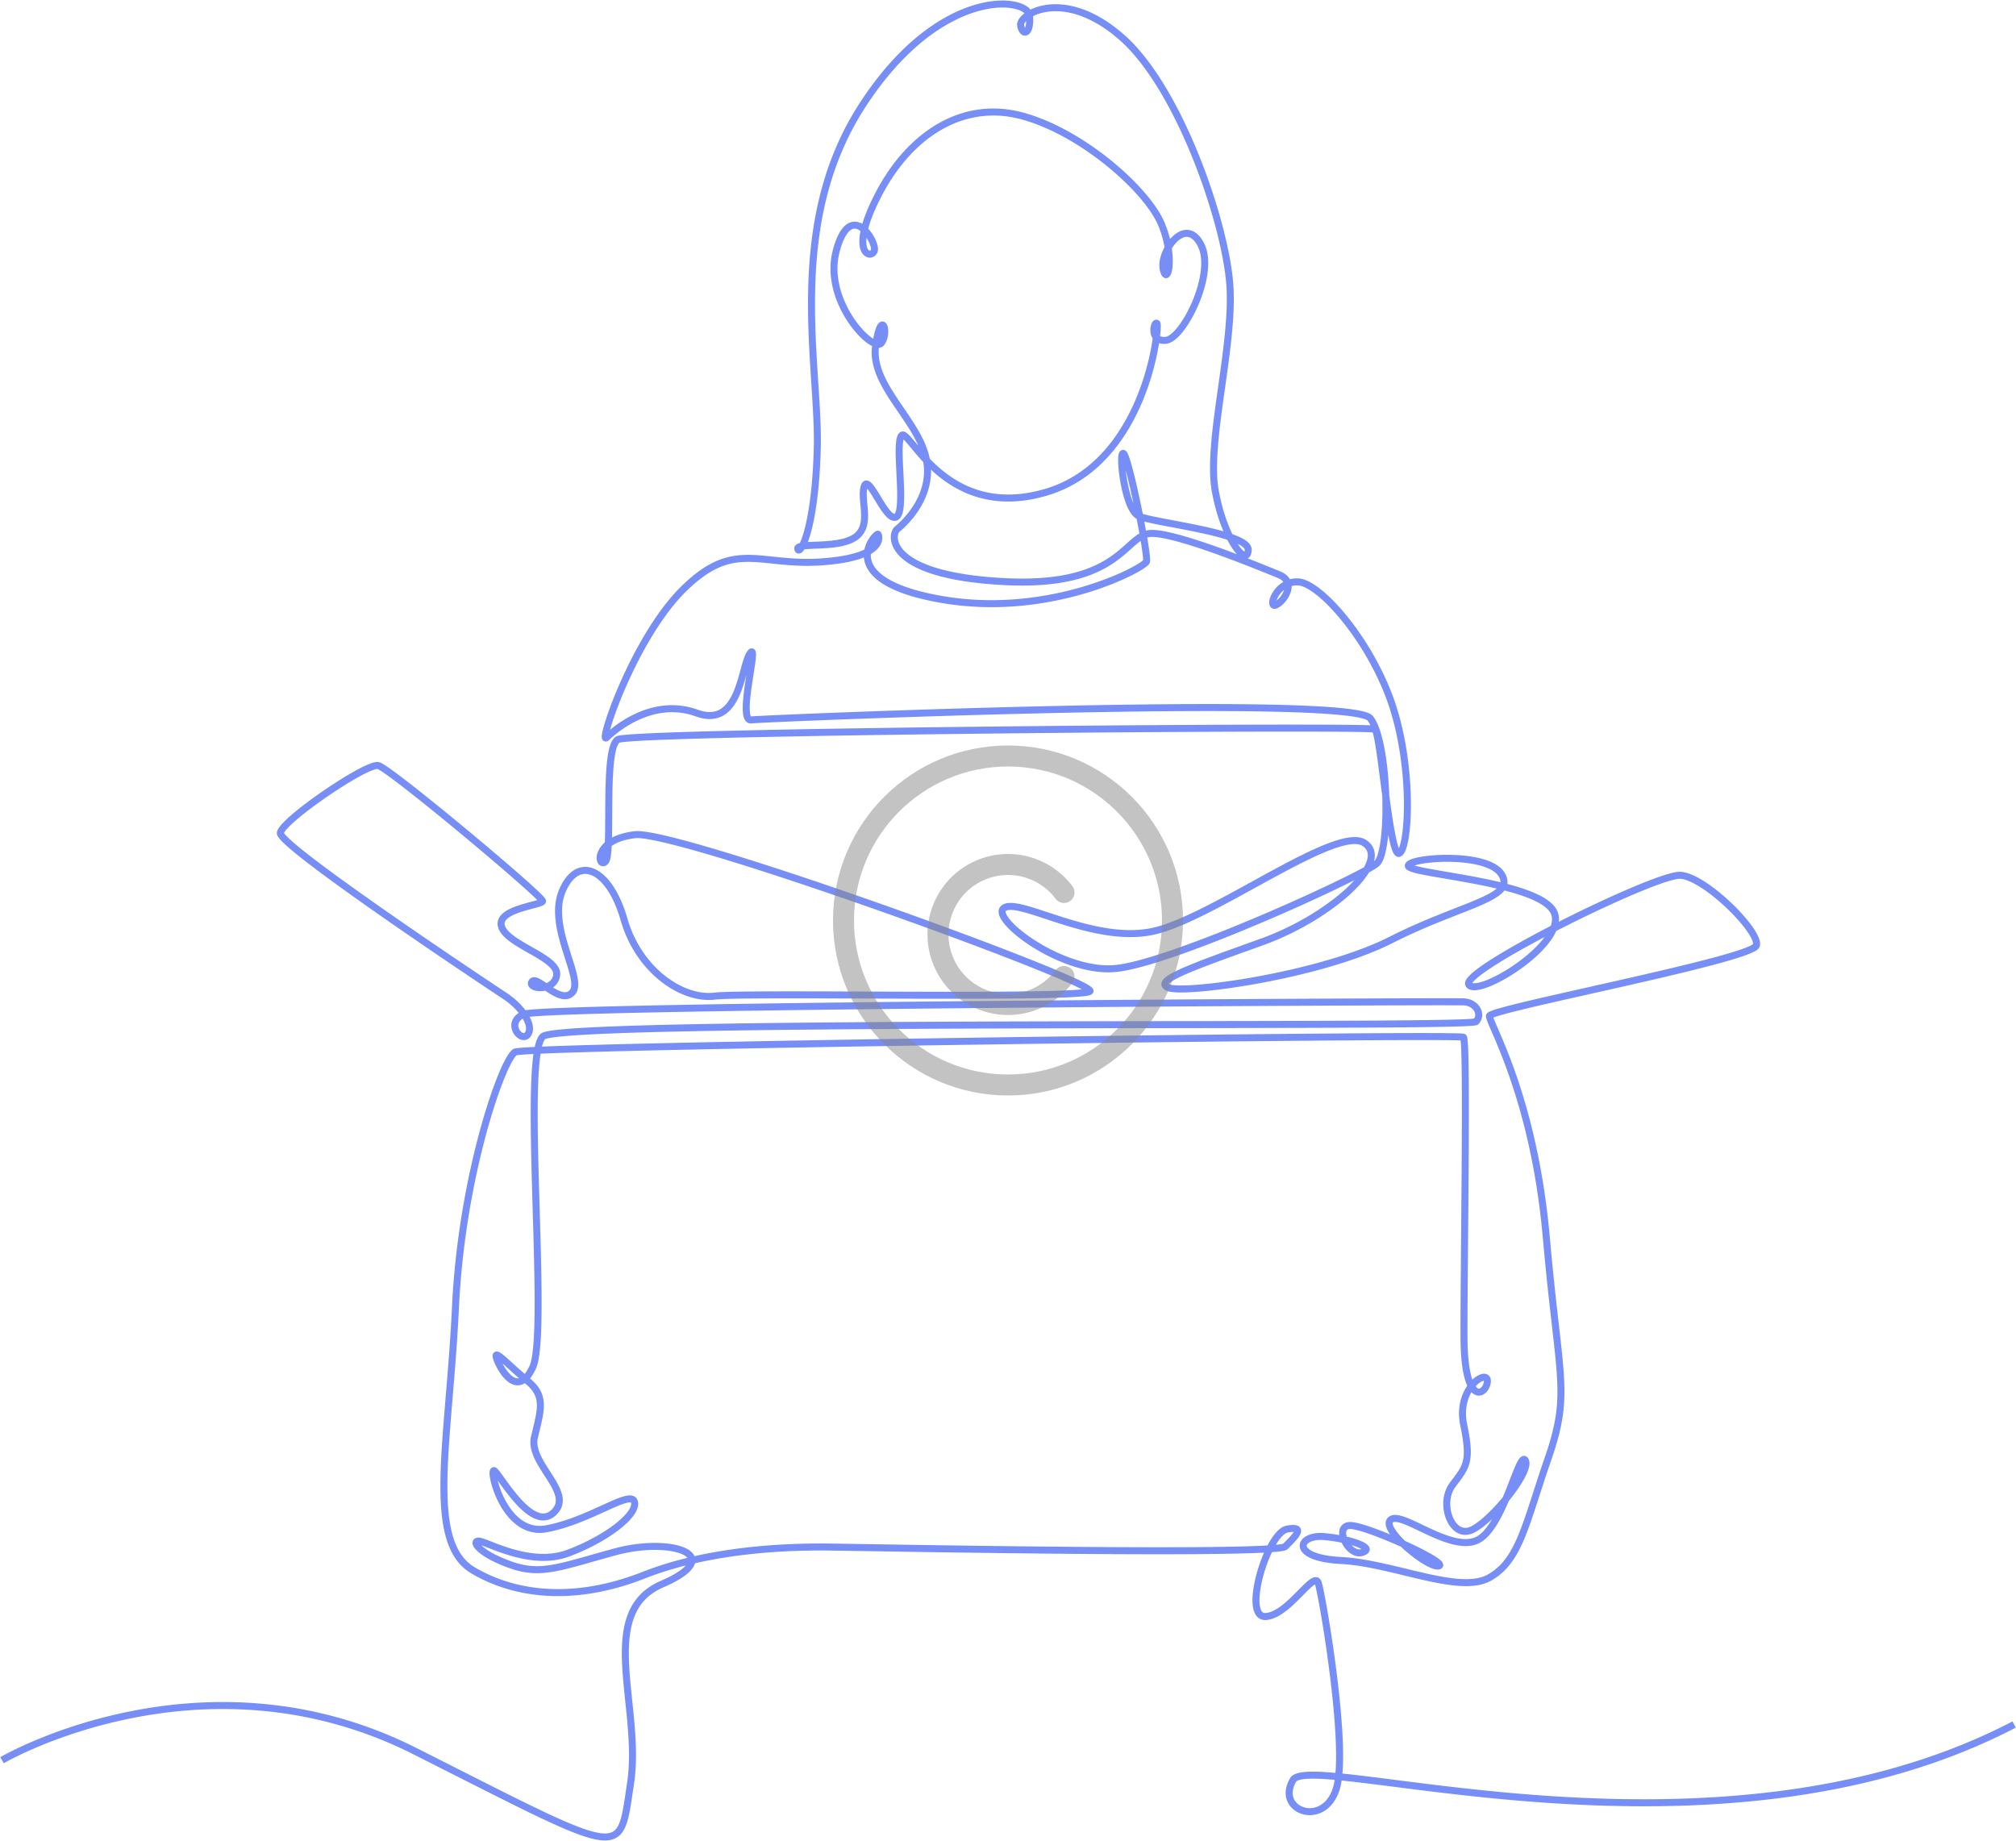 <svg xmlns="http://www.w3.org/2000/svg" width="576" height="526" fill="none"><g clip-path="url(#a)" opacity=".6"><path fill="#1A42F0" d="M278.2 1.476C282.876.05 286.917-.122 289.868.459c1.471.29 2.718.777 3.635 1.434.351.25.666.538.927.857 1.393-.686 3.132-1.221 5.15-1.44 5.521-.596 13.102 1.168 21.546 8.566 8.456 7.409 15.934 20.838 21.447 34.522 5.522 13.704 9.15 27.859 9.802 36.851.651 8.985-1.071 20.402-2.588 31.196-.762 5.424-1.475 10.701-1.831 15.499-.357 4.808-.348 9.067.301 12.465l.259 1.285c.953 4.476 2.274 8.181 3.59 10.917.233.083.461.167.683.251 1.333.508 2.504 1.073 3.351 1.716.768.584 1.462 1.385 1.498 2.412l-.002.209c-.035.69-.179 1.39-.594 1.891a1.707 1.707 0 0 1-.558.444c4.254 1.654 7.736 3.089 9.337 3.74 1.287.524 2.191 1.283 2.71 2.224a7.89 7.89 0 0 1 2.44-.242c1.943.104 4.284 1.418 6.687 3.37 2.453 1.992 5.138 4.789 7.788 8.138 5.3 6.697 10.537 15.698 13.53 25.111 2.987 9.399 4.108 19.661 4.14 27.702.016 4.021-.239 7.517-.68 10.094-.22 1.284-.493 2.377-.819 3.205-.162.413-.35.794-.575 1.107-.217.303-.527.624-.959.786l.001.001c-.777.291-1.365-.195-1.632-.516-.276-.333-.491-.787-.669-1.252-.365-.956-.707-2.33-1.033-3.939-.036-.179-.069-.362-.105-.547-.042.432-.088.854-.137 1.264-.215 1.781-.505 3.365-.878 4.637-.359 1.224-.842 2.333-1.551 2.98-.323.294-.845.647-1.475 1.033-.414.253-.9.533-1.449.84-1.146 1.877-2.836 3.839-4.899 5.783-5.979 5.632-15.443 11.452-25.434 15.043-9.898 3.557-17.611 6.3-22.324 8.397-2.398 1.068-3.858 1.901-4.475 2.511a2.153 2.153 0 0 0-.114.122c.054.033.129.075.23.121.127.059.409.138.904.201.476.061 1.086.1 1.821.113 1.471.024 3.389-.056 5.659-.242 4.536-.371 10.416-1.157 16.809-2.329 12.807-2.347 27.552-6.218 37.641-11.327 10.244-5.188 19.298-8.22 25.047-10.696 2.636-1.136 4.494-2.123 5.587-3.095a156.637 156.637 0 0 0-6.108-1.292c-4.915-.945-9.598-1.671-13.235-2.34-1.789-.329-3.319-.643-4.424-.958-.547-.155-1.038-.323-1.417-.514a2.556 2.556 0 0 1-.565-.373 1.412 1.412 0 0 1-.459-.79c-.107-.6.196-1.062.47-1.332.269-.263.621-.461.966-.616.704-.314 1.675-.576 2.787-.785 2.244-.422 5.283-.674 8.445-.636 3.161.038 6.501.366 9.332 1.132 2.779.752 5.309 1.989 6.523 4.03l.202.363c.441.849.653 1.705.566 2.565-.008.081-.02.16-.033.239 1.885.493 3.691 1.03 5.347 1.62 2.071.737 3.941 1.568 5.449 2.514 1.497.94 2.721 2.046 3.383 3.369.527 1.055.679 2.166.555 3.292l.452-.23c7.284-3.686 14.874-7.235 21.095-9.839 3.108-1.301 5.889-2.372 8.126-3.106 1.117-.367 2.112-.655 2.953-.844.82-.185 1.567-.293 2.156-.258 2.047.124 4.54 1.302 7.014 2.9 2.513 1.624 5.151 3.778 7.52 6.035 2.368 2.254 4.497 4.64 5.979 6.739.739 1.047 1.337 2.052 1.718 2.953.365.861.608 1.802.396 2.634-.111.433-.413.738-.634.924a5.228 5.228 0 0 1-.887.577c-.67.359-1.582.737-2.673 1.13-2.193.789-5.244 1.686-8.843 2.648-7.206 1.926-16.71 4.136-26.168 6.279-9.469 2.146-18.889 4.226-25.961 5.899-3.537.837-6.47 1.568-8.518 2.151-1.028.293-1.808.542-2.323.741l-.113.046c.073.214.173.483.306.813.336.828.829 1.943 1.453 3.388 1.239 2.874 2.949 6.946 4.777 12.228 3.657 10.566 7.781 25.957 9.585 46.32.896 10.123 1.782 17.95 2.506 24.296.723 6.337 1.288 11.229 1.536 15.443.5 8.504-.293 14.28-3.58 23.798-3.218 9.319-5.289 16.727-7.6 22.306-2.263 5.464-4.848 9.43-9.187 12.033l-.426.248c-2.401 1.356-5.421 1.704-8.709 1.532-3.3-.173-6.995-.88-10.826-1.748-7.736-1.754-16.01-4.152-23.335-4.532-3.782-.196-6.542-.769-8.431-1.553-1.832-.761-3.101-1.836-3.358-3.194-.278-1.464.702-2.617 1.919-3.267 1.245-.666 2.982-.984 4.959-.824 1.471.12 2.963.32 4.382.577a4.248 4.248 0 0 1 .079-1.575c.152-.593.471-1.153 1.011-1.56.536-.405 1.206-.597 1.952-.611l.289.004c.699.032 1.583.212 2.546.466 1.127.298 2.452.725 3.881 1.237 1.495.534 3.117 1.167 4.765 1.848-.08-.115-.157-.228-.23-.342-.49-.76-.877-1.555-1.002-2.315-.131-.8.026-1.66.747-2.281.677-.583 1.546-.688 2.349-.617.81.073 1.717.337 2.653.687 1.865.696 4.149 1.851 6.463 2.936 2.357 1.103 4.798 2.161 7.115 2.76 2.328.602 4.398.705 6.079.047 1.641-.642 3.249-2.416 4.78-4.937.069-.114.137-.231.205-.347-.309.294-.615.581-.921.854-1.902 1.697-3.833 3.072-5.402 3.502-1.661.456-3.179.041-4.39-.896-1.183-.915-2.06-2.31-2.601-3.854-1.075-3.063-.949-7.088 1.222-9.986 1.98-2.64 3.163-4.058 3.69-6.116.526-2.058.404-4.854-.705-10.188-1.017-4.888.219-8.818 1.987-11.391-.322-.698-.606-1.525-.85-2.484-.597-2.35-.999-5.658-1.065-10.203l-.008-.925c-.043-9.971.214-31.222.331-50.08.059-9.434.083-18.272.018-24.813-.033-3.272-.088-5.96-.171-7.858a38.024 38.024 0 0 0-.145-2.192c-.003-.035-.009-.068-.012-.1-.035-.002-.07-.005-.108-.006a85.517 85.517 0 0 0-2.301-.058c-2.009-.03-4.926-.045-8.626-.045-7.398 0-17.908.059-30.5.163-25.182.209-58.685.601-92.258 1.082-33.574.481-67.218 1.051-92.683 1.613-12.733.28-23.418.558-31.026.823-2.005.069-3.795.138-5.351.206-.014.088-.03.177-.043.267-.386 2.612-.608 6.12-.713 10.267-.209 8.288.055 18.992.37 29.887.315 10.879.682 21.947.675 30.916-.003 4.484-.099 8.465-.345 11.647-.226 2.933-.587 5.327-1.188 6.8l-.123.282c-.518 1.103-1.069 2.01-1.653 2.725l.013.012c1.384 1.134 2.367 2.296 3.005 3.553.641 1.263.908 2.57.932 3.95.034 2.007-.456 4.257-1.073 6.822l-.643 2.673c-.373 1.582.025 3.274.894 5.118.875 1.855 2.137 3.693 3.348 5.599 1.172 1.847 2.317 3.789 2.725 5.682.208.969.233 1.961-.048 2.941-.282.986-.855 1.892-1.739 2.715l.001.001c-.904.842-1.9 1.325-2.958 1.468-1.048.142-2.081-.06-3.057-.462-1.921-.791-3.772-2.42-5.396-4.181-1.64-1.778-3.137-3.786-4.331-5.437l-.894-1.238a24.858 24.858 0 0 0 1.976 5.22c2.337 4.549 6.196 8.562 11.744 7.536 6.098-1.129 12.011-3.893 16.635-5.991 2.271-1.03 4.298-1.931 5.828-2.33.755-.197 1.529-.312 2.204-.169.356.076.711.23 1.011.502.303.275.497.621.605.997.385 1.35-.207 2.792-1.121 4.083-.944 1.334-2.393 2.739-4.177 4.124-3.576 2.777-8.661 5.592-14.256 7.674-5.817 2.165-11.971 1.199-16.822-.218-2.436-.711-4.582-1.547-6.22-2.186a54.686 54.686 0 0 0-2.041-.769l-.02-.007c.099.101.212.21.34.323 1.345 1.184 4.038 2.798 8.33 4.313 4.182 1.476 7.469 1.631 11.695.888 4.317-.759 9.509-2.431 17.595-4.631l.768-.202c3.84-.972 7.665-1.404 11.018-1.385 3.547.021 6.67.547 8.719 1.559 1.022.504 1.899 1.19 2.346 2.114.02.041.037.082.055.123 13.902-3.126 28.075-3.738 38.51-3.611 7.111.086 39.03.685 69.514.941 15.24.128 30.11.171 41.327.022 5.611-.075 10.295-.198 13.653-.381l.715-.043c.149-.285.301-.562.455-.831.706-1.237 1.471-2.332 2.271-3.164.784-.816 1.694-1.476 2.701-1.66l.532-.087a9.365 9.365 0 0 1 1.351-.116c.5.001 1.002.065 1.419.282.482.25.809.688.866 1.246.048.47-.109.907-.269 1.233-.326.665-.928 1.393-1.539 2.061-.629.686-1.355 1.401-1.987 2.033a1.588 1.588 0 0 1-.533.337 3.728 3.728 0 0 1-.496.154c-.343.084-.778.156-1.281.221-.608.077-1.351.145-2.215.209-.948 1.979-1.792 4.269-2.422 6.551-.831 3.008-1.264 5.91-1.123 8.011.071 1.059.282 1.807.568 2.261.249.395.543.564.98.564 1.302 0 2.777-.68 4.363-1.835 1.566-1.139 3.103-2.637 4.526-4.07 1.379-1.39 2.713-2.788 3.768-3.568.496-.367 1.14-.765 1.818-.775.394-.005.789.12 1.114.41.302.269.478.62.585.957.325 1.022 1.031 4.545 1.844 9.33A397.426 397.426 0 0 1 382 478.759c.793 6.429 1.438 13.111 1.658 18.902.128 3.358.114 6.467-.109 9.072 2.506.254 5.298.582 8.342.959 12.878 1.597 30.399 4.071 50.438 5.424 40.095 2.708 90.089.915 132.681-21.28l.925 1.773c-43.088 22.454-93.534 24.218-133.741 21.502-20.111-1.358-37.708-3.841-50.549-5.433-3.06-.38-5.842-.707-8.323-.957a19.296 19.296 0 0 1-.422 2.123l-.17.587c-.963 3.027-2.649 5.045-4.623 6.157-1.966 1.106-4.153 1.277-6.04.722-1.881-.554-3.508-1.846-4.273-3.697-.775-1.874-.602-4.161.808-6.558.558-.949 1.71-1.378 2.894-1.601 1.251-.235 2.878-.299 4.805-.246 1.533.042 3.292.16 5.258.336.206-2.439.228-5.44.1-8.807-.217-5.712-.855-12.332-1.644-18.733a396.659 396.659 0 0 0-2.542-17.36c-.789-4.642-1.454-7.925-1.747-8.943a3.642 3.642 0 0 0-.453.292c-.896.663-2.075 1.895-3.539 3.369-1.42 1.432-3.058 3.035-4.768 4.28-1.69 1.229-3.593 2.217-5.54 2.217-1.188 0-2.091-.578-2.671-1.497-.543-.859-.792-1.992-.873-3.194-.163-2.422.333-5.571 1.191-8.678a43.59 43.59 0 0 1 2.084-5.878c-3.366.175-7.941.293-13.35.366-11.24.149-26.127.106-41.37-.022-30.483-.256-62.44-.855-69.523-.941-10.458-.127-24.585.498-38.35 3.631-.085.315-.214.63-.388.941-.552.986-1.55 1.958-2.948 2.923-1.235.852-2.832 1.733-4.827 2.638l-.879.389c-4.485 1.94-7.02 4.952-8.4 8.725-1.399 3.826-1.626 8.48-1.355 13.689.272 5.235 1.026 10.801 1.517 16.602.487 5.743.704 11.612-.148 17.183-.413 2.7-.74 5.117-1.104 7.153-.364 2.034-.782 3.796-1.415 5.196-.642 1.421-1.539 2.543-2.888 3.184-1.327.63-2.942.724-4.88.411-3.838-.62-9.443-2.928-17.792-6.93-8.385-4.019-19.675-9.818-34.926-17.51-30.27-15.267-59.528-14.637-81.244-10.177-10.858 2.229-19.821 5.414-26.067 8.041a110.867 110.867 0 0 0-7.22 3.327 68.677 68.677 0 0 0-2.362 1.257l-.117.067a.367.367 0 0 0-.028.017l-.008.003-.505-.862a58.02 58.02 0 0 1-.504-.864l.003-.001.009-.006.164-.094a69.697 69.697 0 0 1 2.441-1.3 113.45 113.45 0 0 1 7.352-3.388c6.34-2.666 15.43-5.896 26.44-8.156 22.02-4.522 51.765-5.175 82.546 10.35 15.275 7.704 26.529 13.485 34.89 17.492 8.397 4.025 13.742 6.193 17.247 6.759 1.733.28 2.887.145 3.702-.242.792-.376 1.409-1.061 1.925-2.202.525-1.162.91-2.718 1.269-4.724.358-2.004.673-4.35 1.094-7.103.816-5.334.616-11.013.133-16.712-.478-5.641-1.248-11.414-1.521-16.667-.275-5.28-.068-10.265 1.474-14.481 1.562-4.27 4.478-7.706 9.484-9.872l.849-.376c1.919-.871 3.404-1.696 4.515-2.463.851-.587 1.452-1.123 1.86-1.592-3.976 1.003-7.9 2.225-11.674 3.713-17.715 6.986-35.053 6.804-48.954-1.056l-.659-.38c-3.708-2.179-5.967-5.746-7.267-10.34-1.295-4.573-1.665-10.242-1.552-16.767.113-6.533.712-14.006 1.391-22.204.681-8.208 1.444-17.16 1.892-26.697.902-19.2 4.315-37.074 7.938-50.38 1.812-6.652 3.68-12.178 5.321-16.167.819-1.992 1.59-3.62 2.277-4.82.343-.599.676-1.11.995-1.513.303-.382.659-.751 1.067-.963l.102-.047c.102-.041.195-.065.252-.079.094-.022.197-.042.301-.058.209-.034.475-.066.786-.096a71.075 71.075 0 0 1 2.562-.185c.611-.035 1.295-.071 2.047-.107.128-.583.271-1.113.429-1.582.304-.899.72-1.738 1.356-2.236l.185-.127c.193-.116.404-.199.592-.262a8.59 8.59 0 0 1 .951-.247c.718-.15 1.658-.287 2.791-.415 2.27-.257 5.394-.485 9.236-.689 7.69-.406 18.321-.717 30.892-.957 25.145-.478 58.094-.671 90.898-.767 32.81-.097 65.464-.096 90.047-.19 12.29-.046 22.555-.117 29.804-.234 3.626-.059 6.49-.129 8.473-.214a49.05 49.05 0 0 0 2.271-.136c.192-.017.341-.037.45-.052.429-.561.467-1.321.061-2.071-.448-.827-1.438-1.586-2.912-1.691l-.008-.001-.02-.001-.063-.002-.211-.005-.708-.009c-.594-.005-1.425-.008-2.476-.01a2069.66 2069.66 0 0 0-8.81.004c-7.463.014-17.934.052-30.416.112-24.964.12-57.967.33-91.023.63-33.055.299-66.161.687-91.33 1.16-12.585.236-23.181.495-30.793.773-3.806.14-6.858.284-9.037.433-.827.056-1.521.113-2.08.17.473.9.797 1.805.914 2.673.143 1.06-.018 2.12-.661 2.992-.348.472-.809.796-1.346.933a2.533 2.533 0 0 1-1.502-.101c-.893-.329-1.661-1.085-2.128-1.97-.476-.901-.698-2.047-.337-3.201.29-.927.926-1.762 1.925-2.434-1.132-1.397-2.671-2.809-4.507-4.019-2.635-1.735-18.804-12.484-34.252-23.252-7.723-5.383-15.276-10.778-20.871-15.056-2.795-2.136-5.12-4.007-6.736-5.467-.804-.726-1.458-1.373-1.91-1.914a5.011 5.011 0 0 1-.567-.803c-.124-.229-.298-.616-.235-1.057l.03-.164c.087-.379.28-.74.483-1.055a9.8 9.8 0 0 1 .947-1.2c.757-.837 1.79-1.803 2.997-2.832 2.42-2.063 5.617-4.45 8.89-6.691 3.273-2.242 6.646-4.355 9.423-5.864 1.386-.752 2.645-1.367 3.68-1.771.516-.202 1-.359 1.429-.453.405-.089.87-.147 1.297-.048.227.052.46.158.658.259.214.109.458.25.723.414.531.328 1.194.777 1.962 1.323 1.537 1.094 3.539 2.607 5.835 4.397 4.593 3.582 10.395 8.295 16.079 13.017 5.684 4.723 11.257 9.462 15.392 13.1 2.065 1.817 3.781 3.367 4.972 4.505a29.525 29.525 0 0 1 1.401 1.407c.161.178.309.353.419.51.052.075.119.178.172.295.029.064.172.372.073.749-.119.448-.459.699-.618.805-.199.132-.43.237-.649.323-.443.176-1.024.346-1.647.517-1.285.352-2.849.736-4.365 1.245-1.529.514-2.859 1.111-3.69 1.819-.405.346-.644.679-.756.992-.105.294-.126.642.03 1.094l.072.185c.395.926 1.377 1.906 2.865 2.961 1.556 1.103 3.467 2.156 5.384 3.249 1.878 1.071 3.778 2.188 5.165 3.376 1.349 1.156 2.502 2.624 2.273 4.412-.207 1.619-1.015 2.716-2.034 3.421.975.61 1.897 1.09 2.72 1.281.457.106.837.111 1.154.031.305-.076.609-.244.908-.583l.081-.102c.183-.257.312-.637.343-1.212.036-.661-.064-1.491-.282-2.495-.44-2.024-1.289-4.465-2.152-7.245-1.678-5.41-3.389-12.026-1.048-17.603 1.138-2.714 2.638-4.644 4.421-5.675 1.826-1.054 3.835-1.097 5.771-.241 1.898.84 3.694 2.525 5.269 4.881 1.581 2.366 2.978 5.465 4.058 9.229 2.058 7.173 6.121 12.753 10.752 16.402 4.648 3.662 9.794 5.325 14.014 4.82 2.353-.281 10.059-.364 20.227-.371 10.211-.007 23.011.064 35.624.1 12.618.036 25.052.038 34.545-.106 4.748-.071 8.75-.179 11.667-.337a65.74 65.74 0 0 0 3.029-.222 49.758 49.758 0 0 0-2.26-1.12c-2.979-1.397-7.455-3.281-12.984-5.484-11.05-4.404-26.244-10.06-41.932-15.606-15.688-5.546-31.858-10.978-44.862-14.934-6.503-1.978-12.202-3.583-16.648-4.649-2.223-.533-4.121-.928-5.641-1.167-1.546-.244-2.618-.313-3.234-.241-3.248.376-5.392 1.248-6.774 2.217a33.95 33.95 0 0 1-.213 2.624 9.857 9.857 0 0 1-.282 1.442c-.094.32-.241.714-.504 1.023l-.122.127c-.404.381-.961.674-1.597.577-.642-.097-1.065-.544-1.291-.992-.439-.868-.375-2.091.13-3.26.372-.862.995-1.74 1.921-2.548.006-.173.015-.35.02-.53.098-3.174.069-7.22.109-11.337.04-4.089.148-8.234.526-11.511.188-1.635.449-3.101.819-4.252.186-.577.408-1.107.685-1.551.274-.44.634-.85 1.116-1.106l.156-.071c.16-.063.326-.103.456-.131a9.89 9.89 0 0 1 .722-.119 41.748 41.748 0 0 1 2.185-.217c1.798-.14 4.294-.276 7.382-.409 6.179-.265 14.763-.515 24.939-.748 20.353-.465 47.096-.859 73.752-1.147 26.656-.289 53.23-.473 73.244-.521 10.007-.024 18.377-.014 24.299.034 2.959.024 5.313.058 6.955.102.522.014.976.029 1.356.046a8.264 8.264 0 0 0-.808-1.36c.001.002-.113-.119-.542-.294-.399-.162-.959-.327-1.691-.488-1.46-.321-3.487-.6-6.019-.838-5.059-.475-12.023-.774-20.273-.935-16.493-.322-38.04-.089-59.563.376-43.071.93-85.926 2.79-87.928 2.999a1.855 1.855 0 0 1-1.382-.399c-.366-.295-.592-.697-.738-1.082-.287-.756-.378-1.756-.383-2.803-.01-2.128.346-4.924.735-7.549.103-.69.21-1.366.311-2.019-.505 1.835-1.101 3.877-1.92 5.751-.993 2.273-2.37 4.448-4.444 5.724-1.998 1.228-4.489 1.532-7.562.566l-.623-.211c-5.972-2.153-11.511-1.068-15.907.883-4.406 1.955-7.602 4.756-8.796 5.909a1.44 1.44 0 0 1-.676.387 1.116 1.116 0 0 1-.699-.071 1.116 1.116 0 0 1-.494-.443 1.483 1.483 0 0 1-.197-.692c-.011-.18 0-.373.02-.561.077-.736.348-1.87.762-3.259.837-2.812 2.333-6.91 4.355-11.514 4.034-9.185 10.231-20.553 17.594-27.788 3.673-3.609 6.926-5.868 10.048-7.217 3.132-1.354 6.077-1.768 9.092-1.763 2.975.006 6.084.424 9.445.746 3.391.325 7.139.567 11.549.251 6.223-.444 9.954-1.445 12.166-2.506a9.445 9.445 0 0 1 1.247-3.066 8.629 8.629 0 0 1 1.319-1.652 3.45 3.45 0 0 1 .618-.48c.095-.054.264-.142.474-.177.187-.03.688-.047 1.022.386l.064.093.085.153c.416.846.686 2.877-1.344 4.811a8.938 8.938 0 0 1-1.642 1.215c-.022.372-.008.755.049 1.144.248 1.665 1.326 3.649 4.326 5.587 3.022 1.953 7.943 3.818 15.723 5.196 15.499 2.746 29.895.53 40.501-2.604 5.301-1.566 9.641-3.357 12.68-4.86 1.521-.753 2.705-1.427 3.515-1.957.406-.267.702-.486.894-.651.044-.038.079-.071.107-.097.001-.059.003-.133.001-.226-.009-.27-.038-.638-.087-1.101-.1-.921-.277-2.157-.513-3.609l-.096-.574c-.41.286-.837.623-1.293 1.01-1.61 1.366-3.587 3.346-6.332 5.218-5.594 3.816-14.459 7.291-31.559 6.384-16.986-.901-25.369-4.272-29.249-7.843-1.963-1.806-2.789-3.681-2.935-5.298-.139-1.542.352-2.937 1.162-3.599.896-.733 3.493-3.022 5.548-6.444 1.902-3.169 3.31-7.256 2.537-11.978-1.467-1.554-2.676-3.019-3.65-4.197-.86-1.04-1.491-1.796-1.967-2.242a5.403 5.403 0 0 0-.119.601c-.102.681-.148 1.573-.154 2.634-.01 2.121.143 4.758.272 7.434.128 2.65.232 5.34.111 7.481-.06 1.068-.179 2.051-.399 2.847-.206.742-.567 1.575-1.306 1.997-.756.431-1.535.299-2.16-.029-.589-.309-1.128-.828-1.605-1.383-.962-1.12-1.936-2.71-2.801-4.134-.878-1.447-1.627-2.685-2.226-3.378-.164.735-.174 1.648-.103 2.742.041.63.105 1.284.169 1.975.062.683.123 1.395.154 2.108.117 2.732-.205 5.796-2.988 7.781l-.278.19c-1.449.942-3.288 1.469-5.138 1.786-1.863.319-3.827.437-5.571.513-1.714.073-3.159.105-4.201.223-.031.051-.059.101-.091.148-.147.22-.307.424-.479.589a1.667 1.667 0 0 1-.716.429 1.21 1.21 0 0 1-1.149-.279 1.484 1.484 0 0 1-.423-.784 1.401 1.401 0 0 1 .2-1.09c.198-.299.476-.479.704-.59.197-.096.421-.17.657-.229.34-.724.741-1.782 1.153-3.238 1.226-4.331 2.502-11.909 2.821-23.789.159-5.909-.334-12.838-.824-20.513-.489-7.655-.973-16.016-.78-24.707.387-17.387 3.484-36.168 14.719-53.448l.526-.8C257.191 11.988 268.973 4.287 278.2 1.476Zm98.046 506.731c-1.88-.051-3.339.017-4.381.213-1.107.208-1.457.507-1.54.648-1.155 1.965-1.174 3.593-.682 4.782.501 1.211 1.6 2.133 2.989 2.542 1.384.407 3.012.288 4.494-.546 1.472-.829 2.865-2.404 3.697-5.022l.151-.517c.139-.528.256-1.122.355-1.777-1.909-.17-3.609-.283-5.083-.323ZM150.845 301.229a66.689 66.689 0 0 0-2.483.178c-.294.029-.513.056-.665.08l-.093.017a.893.893 0 0 0-.081.069 3.13 3.13 0 0 0-.295.329c-.235.297-.512.716-.827 1.265-.628 1.097-1.362 2.638-2.164 4.587-1.601 3.894-3.444 9.337-5.24 15.932-3.591 13.187-6.977 30.916-7.871 49.948-.45 9.579-1.216 18.568-1.895 26.768-.681 8.212-1.274 15.617-1.385 22.074-.112 6.465.261 11.899 1.475 16.187 1.209 4.267 3.225 7.319 6.358 9.16l.628.363c13.254 7.494 29.938 7.76 47.238.938 4.154-1.638 8.481-2.958 12.853-4.022-.231-.291-.628-.61-1.254-.919-1.654-.817-4.424-1.333-7.847-1.353-3.182-.018-6.839.393-10.514 1.323l-.735.194c-7.947 2.162-13.337 3.89-17.774 4.671-4.528.796-8.167.63-12.707-.972-4.429-1.564-7.381-3.285-8.986-4.699a7.214 7.214 0 0 1-.995-1.047c-.247-.329-.46-.702-.547-1.1-.092-.422-.05-.954.347-1.378.357-.381.839-.494 1.217-.517a2.8 2.8 0 0 1 .795.088c.252.059.532.144.827.244.588.199 1.315.483 2.127.8 1.64.639 3.711 1.446 6.052 2.129 4.705 1.374 10.352 2.204 15.565.264 5.434-2.022 10.333-4.746 13.726-7.38 1.701-1.32 2.983-2.588 3.771-3.7.817-1.154.958-1.931.831-2.377a.264.264 0 0 0-.026-.065.326.326 0 0 0-.083-.027c-.206-.044-.607-.028-1.283.148-1.328.346-3.182 1.161-5.507 2.216-4.567 2.072-10.712 4.953-17.097 6.134-6.936 1.284-11.456-3.855-13.887-8.587-1.235-2.403-2.006-4.829-2.344-6.566-.163-.843-.244-1.62-.177-2.17a1.96 1.96 0 0 1 .114-.481c.06-.156.186-.405.449-.59.308-.217.667-.25.973-.164.261.073.453.221.571.329.331.302.74.829 1.166 1.405.442.598.98 1.359 1.566 2.169 1.188 1.642 2.625 3.568 4.18 5.253 1.572 1.704 3.18 3.067 4.687 3.688.738.303 1.412.413 2.027.33.605-.082 1.228-.359 1.863-.951l.232-.227c.509-.532.799-1.059.947-1.575.17-.595.171-1.244.015-1.97-.322-1.496-1.268-3.156-2.457-5.03-1.152-1.814-2.524-3.815-3.469-5.82-.95-2.015-1.556-4.205-1.031-6.429l.653-2.722c.606-2.529 1.039-4.518 1.009-6.28-.02-1.132-.234-2.131-.715-3.078-.484-.954-1.265-1.908-2.49-2.913-.082-.066-.161-.135-.242-.202a4.126 4.126 0 0 1-1.046.474c-1.656.472-3.13-.299-4.228-1.284-1.109-.996-2.027-2.369-2.681-3.581-.642-1.193-1.104-2.37-1.217-3.022a1.833 1.833 0 0 1-.011-.642 1.19 1.19 0 0 1 .586-.841c.356-.199.709-.156.897-.112.202.046.384.131.528.208.545.296 1.287.918 2.094 1.631 1.353 1.196 3.087 2.832 5.046 4.523.431-.531.894-1.269 1.371-2.285l.093-.212c.455-1.125.807-3.211 1.035-6.174.24-3.107.336-7.029.339-11.494.007-8.931-.358-19.959-.674-30.858-.315-10.884-.58-21.643-.37-29.994.104-4.111.324-7.672.717-10.389-.57.028-1.095.055-1.575.083Zm208.084-92.188c-20.008.048-46.575.232-73.227.521-26.653.288-53.388.681-73.729 1.146-10.172.233-18.74.483-24.899.747-3.08.132-5.549.268-7.311.405-.883.069-1.576.137-2.074.205-.25.033-.438.065-.57.093a1.68 1.68 0 0 0-.118.029c-.069.043-.186.147-.331.379-.161.259-.324.623-.48 1.107-.311.968-.552 2.284-.735 3.868-.364 3.162-.473 7.213-.513 11.303-.036 3.687-.018 7.42-.087 10.471 1.613-.845 3.733-1.505 6.46-1.821.907-.105 2.211.005 3.776.252 1.592.251 3.546.659 5.796 1.198 4.501 1.08 10.244 2.698 16.763 4.681 13.042 3.967 29.242 9.409 44.946 14.961 15.704 5.552 30.924 11.217 42.007 15.634 5.537 2.207 10.057 4.108 13.091 5.53 1.509.707 2.687 1.313 3.444 1.79.359.226.711.477.942.742.103.119.306.376.346.741a1.133 1.133 0 0 1-.534 1.085l.001.001c-.272.172-.625.264-.91.325-.323.069-.722.13-1.179.185-.918.11-2.143.203-3.619.282-2.958.16-6.99.268-11.745.34-9.514.144-21.963.142-34.581.106-12.621-.036-25.41-.107-35.617-.1-10.249.007-17.79.094-19.991.358-4.888.585-10.549-1.345-15.488-5.237-4.957-3.905-9.263-9.84-11.438-17.421-1.036-3.613-2.356-6.512-3.798-8.669-1.447-2.165-2.979-3.527-4.415-4.163-1.398-.618-2.732-.566-3.962.144-1.27.734-2.536 2.236-3.578 4.718-2.02 4.815-.589 10.739 1.116 16.235.829 2.673 1.732 5.276 2.196 7.414.234 1.077.374 2.108.324 3.027-.047.867-.267 1.71-.81 2.395l-.112.135c-.55.623-1.2 1.018-1.92 1.199-.706.177-1.421.134-2.094-.023-1.318-.306-2.65-1.085-3.798-1.835-.244-.158-.476-.316-.701-.467a6.96 6.96 0 0 1-.961.132c-1.051.063-2.127-.112-2.892-.542-.381-.215-.796-.558-.991-1.08-.217-.58-.081-1.159.241-1.627l.076-.104c.187-.234.428-.418.718-.527.319-.121.637-.131.913-.097.524.064 1.055.309 1.521.565.517.286 1.12.687 1.736 1.106.992-.395 1.761-1.173 1.922-2.429.091-.714-.336-1.563-1.591-2.638-1.219-1.043-2.95-2.071-4.855-3.157-1.866-1.064-3.892-2.18-5.55-3.356-1.627-1.154-3.11-2.505-3.669-4.123-.293-.847-.295-1.666-.024-2.423.265-.739.761-1.344 1.341-1.838 1.139-.971 2.779-1.666 4.352-2.194 1.586-.533 3.257-.945 4.471-1.278.372-.102.693-.195.962-.281-.255-.262-.576-.58-.964-.95-1.162-1.109-2.852-2.638-4.912-4.449-4.116-3.622-9.673-8.349-15.348-13.064-5.675-4.715-11.461-9.413-16.033-12.977-2.286-1.784-4.261-3.277-5.763-4.346a35.969 35.969 0 0 0-1.854-1.251 8.15 8.15 0 0 0-.58-.333 1.832 1.832 0 0 0-.2-.092c-.013 0-.134-.011-.419.052-.29.064-.667.183-1.13.363-.924.361-2.1.932-3.452 1.666-2.699 1.466-6.011 3.54-9.247 5.756-3.236 2.217-6.373 4.561-8.723 6.564-1.177 1.003-2.138 1.904-2.811 2.65-.337.373-.586.69-.752.946-.077.119-.13.215-.164.29.059.097.155.236.307.418.364.435.938 1.009 1.718 1.714 1.554 1.403 3.826 3.235 6.609 5.362 5.559 4.251 13.084 9.626 20.8 15.004 11.573 8.066 23.552 16.123 29.926 20.377l4.282 2.846.506.343c1.968 1.37 3.632 2.97 4.843 4.583.143-.021.298-.041.464-.061.671-.08 1.57-.159 2.674-.234 2.21-.151 5.288-.296 9.101-.436 7.63-.279 18.239-.537 30.827-.773 25.179-.473 58.292-.861 91.35-1.16 33.058-.3 66.065-.511 91.031-.631 12.483-.06 22.957-.098 30.422-.112 7.426-.015 11.945-.007 12.442.029 2.119.151 3.736 1.273 4.528 2.733.789 1.457.754 3.304-.557 4.615-.206.207-.456.278-.503.292a2.44 2.44 0 0 1-.303.071 9.209 9.209 0 0 1-.721.09c-.569.052-1.368.099-2.371.142-2.011.086-4.896.156-8.526.215-7.262.117-17.538.189-29.829.235-24.578.094-57.253.094-90.049.19-32.802.096-65.737.289-90.865.767-12.565.24-23.169.549-30.824.955-3.83.202-6.907.428-9.117.678-1.107.126-1.977.255-2.608.386a6.434 6.434 0 0 0-.722.186c-.168.056-.21.088-.191.074-.157.129-.414.495-.684 1.295a10.98 10.98 0 0 0-.246.847c1.447-.061 3.081-.123 4.884-.185 7.621-.265 18.317-.544 31.052-.824 25.472-.562 59.121-1.132 92.697-1.613 33.577-.481 67.084-.873 92.272-1.082 12.593-.104 23.11-.163 30.516-.163 3.703 0 6.632.015 8.657.046 1.011.015 1.804.035 2.357.059.275.012.504.025.676.042.083.008.173.018.255.033.039.007.098.018.163.038.019.006.129.037.256.115l.131.095.077.073c.167.175.238.366.261.429.042.111.072.227.093.327.044.204.079.458.11.739.061.569.111 1.354.154 2.318.085 1.932.14 4.647.173 7.924.065 6.559.041 15.411-.018 24.847-.118 18.884-.374 40.1-.331 50.059l.008.908c.065 4.453.459 7.591 1.004 9.736.119.469.244.883.371 1.248.926-.883 1.933-1.49 2.845-1.659.561-.104 1.251-.064 1.792.409.479.419.649 1.007.655 1.584l-.007.246c-.08 1.194-.623 2.396-1.463 3.161-.428.391-.97.699-1.599.786-.646.089-1.298-.069-1.892-.467a3.8 3.8 0 0 1-.587-.493c-1.237 2.149-2.04 5.266-1.233 9.145 1.114 5.359 1.334 8.551.685 11.09-.487 1.904-1.459 3.387-2.702 5.061l-1.325 1.759c-1.675 2.235-1.849 5.522-.936 8.125.453 1.29 1.141 2.318 1.938 2.934.769.595 1.646.821 2.637.55 1.081-.297 2.71-1.382 4.599-3.068 1.747-1.558 3.604-3.532 5.291-5.583.255-.603.504-1.206.744-1.802 1.137-2.824 2.137-5.58 2.939-7.354.388-.859.802-1.659 1.248-2.122.208-.216.639-.587 1.246-.529.642.061.991.546 1.153.847l.071.143c.325.723.249 1.572.062 2.332-.209.85-.612 1.807-1.136 2.807-1.049 2.005-2.66 4.334-4.475 6.578-.041.05-.083.098-.123.148-.963 2.26-2.049 4.56-3.263 6.56-1.571 2.586-3.469 4.865-5.761 5.761-2.252.882-4.811.674-7.308.028-2.51-.649-5.093-1.778-7.461-2.887-2.41-1.129-4.552-2.213-6.316-2.872-.878-.328-1.586-.52-2.131-.568-.412-.037-.642.015-.769.077l-.097.061c-.048.042-.13.118-.077.444.06.366.279.889.708 1.554.638.99 1.626 2.125 2.8 3.268l.254.114c3.076 1.402 5.94 2.845 7.864 4.002.942.567 1.738 1.111 2.208 1.581.123.123.247.263.349.418.096.146.215.37.247.651.036.322-.052.666-.296.94a1.396 1.396 0 0 1-.661.401l.001.001c-.691.204-1.492.015-2.173-.229-.735-.264-1.566-.682-2.43-1.193-1.731-1.026-3.702-2.491-5.472-4.059a40.065 40.065 0 0 1-1.023-.943c-2.882-1.298-5.93-2.552-8.557-3.492-1.399-.5-2.667-.907-3.719-1.185-1.079-.286-1.848-.411-2.287-.404-.429.008-.66.113-.784.207-.12.09-.22.23-.28.462-.095.369-.065.901.118 1.518 1.354.316 2.579.675 3.573 1.055.618.236 1.174.49 1.625.758.423.251.867.58 1.131 1.013.143.234.257.538.24.891a1.504 1.504 0 0 1-.366.901c-.312.371-.78.609-1.264.779l-.207.069c-1.426.446-2.781-.023-3.832-.798-1.008-.743-1.83-1.827-2.367-2.944a43.689 43.689 0 0 0-5.21-.748c-1.7-.139-3.031.153-3.854.593-.852.456-.94.906-.897 1.131.062.331.503 1.032 2.161 1.72 1.6.664 4.109 1.214 7.766 1.403 7.553.391 16.124 2.867 23.673 4.578 3.811.864 7.368 1.537 10.489 1.701 3.133.164 5.704-.193 7.621-1.276l.374-.218c3.817-2.286 6.186-5.8 8.375-11.087 2.286-5.518 4.277-12.694 7.557-22.192 3.211-9.298 3.958-14.812 3.475-23.029-.244-4.147-.801-8.974-1.527-15.333-.724-6.35-1.612-14.197-2.511-24.346-1.788-20.18-5.872-35.41-9.483-45.843-1.805-5.216-3.494-9.238-4.724-12.09-.612-1.417-1.121-2.573-1.468-3.428a14.928 14.928 0 0 1-.415-1.121c-.085-.271-.186-.641-.157-.984l.02-.139c.067-.311.252-.512.339-.597.12-.117.253-.206.359-.269.218-.128.494-.25.79-.365.604-.234 1.456-.503 2.498-.801 2.095-.596 5.064-1.336 8.605-2.173 7.084-1.676 16.53-3.762 25.98-5.904 9.46-2.144 18.929-4.345 26.093-6.26 3.586-.958 6.571-1.838 8.682-2.598 1.059-.382 1.865-.721 2.407-1.012.271-.145.443-.261.541-.344.012-.216-.046-.617-.313-1.248-.306-.72-.817-1.595-1.511-2.579-1.386-1.964-3.421-4.251-5.724-6.444-2.301-2.192-4.842-4.262-7.226-5.803-2.425-1.566-4.549-2.493-6.05-2.584-.298-.018-.82.038-1.595.213-.756.17-1.686.437-2.769.793-2.166.711-4.893 1.76-7.978 3.051-6.167 2.581-13.712 6.109-20.964 9.779-.703.356-1.402.714-2.098 1.071a15.199 15.199 0 0 1-1.494 2.598c-1.965 2.795-4.999 5.572-8.199 7.91-3.205 2.342-6.646 4.295-9.476 5.411-1.407.555-2.723.928-3.811 1.011-1.014.077-2.235-.076-2.861-1.092-.485-.787-.103-1.612.205-2.087.35-.539.909-1.114 1.583-1.704 1.363-1.191 3.422-2.632 5.932-4.214 4.391-2.766 10.277-6.036 16.541-9.271.482-1.374.482-2.579-.021-3.585-.429-.857-1.307-1.722-2.657-2.569-1.339-.841-3.061-1.614-5.057-2.326-1.689-.601-3.551-1.15-5.507-1.654a5.808 5.808 0 0 1-.409.488c-1.342 1.428-3.694 2.647-6.606 3.902-5.966 2.57-14.741 5.482-24.934 10.643-10.348 5.241-25.318 9.153-38.185 11.511-6.444 1.181-12.391 1.977-17.006 2.355-2.306.188-4.296.274-5.856.248a19.081 19.081 0 0 1-2.041-.128c-.555-.071-1.079-.182-1.486-.369-.597-.275-1.289-.737-1.45-1.544-.166-.829.324-1.503.765-1.939.914-.903 2.709-1.866 5.067-2.915 4.799-2.136 12.607-4.911 22.461-8.452l.914-.335c9.421-3.529 18.248-9.028 23.825-14.281a36.461 36.461 0 0 0 2.076-2.116 252.876 252.876 0 0 1-4.35 2.152c-6.039 2.918-13.877 6.479-22.078 9.96-8.199 3.48-16.773 6.884-24.278 9.484-7.468 2.587-13.989 4.418-18.031 4.685-8.093.533-17.292-3.315-23.805-7.535-3.264-2.116-5.941-4.38-7.511-6.33-.771-.959-1.358-1.943-1.533-2.866-.091-.478-.08-.992.128-1.478.213-.497.59-.868 1.058-1.118.861-.462 1.944-.521 3.054-.416 1.136.106 2.456.402 3.898.801 2.863.794 6.46 2.073 10.302 3.285 7.802 2.458 16.901 4.729 25.09 3.074 4.09-.827 9.394-3.112 15.247-6.058 5.838-2.938 12.116-6.478 18.163-9.77 6.024-3.28 11.826-6.319 16.638-8.203 2.405-.941 4.611-1.613 6.504-1.872 1.868-.254 3.602-.13 4.907.732 1.183.78 1.955 1.804 2.275 3.03.249.959.204 1.973-.055 3.001.059-.046.109-.085.147-.12.274-.251.635-.892.98-2.066.331-1.127.604-2.592.812-4.313.411-3.411.55-7.723.407-12.163a46.12 46.12 0 0 1-.053-.391c-.593-4.451-1.147-8.932-1.659-12.379-.256-1.723-.499-3.163-.725-4.195a10.851 10.851 0 0 0-.303-1.15l-.199-.016a61.245 61.245 0 0 0-1.867-.071 395.807 395.807 0 0 0-6.918-.101c-5.911-.048-14.273-.058-24.277-.034Zm27.255 232.437c.217.235.447.447.686.624.726.534 1.423.695 2.049.5l.053-.02-.012-.007a8.888 8.888 0 0 0-1.317-.608 20.516 20.516 0 0 0-1.459-.489Zm-16.727-3.782a7.41 7.41 0 0 0-1.052.093l-.472.078c-.404.074-.954.387-1.617 1.077-.581.606-1.182 1.431-1.776 2.428.309-.03.591-.061.844-.094.472-.06.823-.12 1.06-.178.083-.021.141-.041.18-.054.623-.623 1.272-1.264 1.835-1.879.544-.594.94-1.093 1.151-1.466-.045-.002-.096-.005-.153-.005Zm54.424-43.189c-.481.089-1.346.569-2.266 1.593.183.238.353.398.503.499.218.146.381.163.504.146.141-.019.323-.098.526-.282.42-.384.765-1.085.814-1.816a1.228 1.228 0 0 0 0-.15c-.022.002-.05.004-.081.01Zm-280.134-4.65c.6 1.113 1.388 2.263 2.256 3.042.842.756 1.589 1.022 2.255.871-1.821-1.587-3.447-3.113-4.651-4.18.046.088.091.177.14.267Zm5.589-98.816c-.704.464-1.027.964-1.161 1.392-.172.55-.081 1.144.196 1.67.286.542.712.901 1.051 1.026.159.059.263.054.32.039.046-.012.127-.044.228-.181.255-.346.383-.843.289-1.539-.092-.684-.396-1.503-.923-2.407Zm291.971-23.317c-5.213 2.749-10.014 5.456-13.714 7.788-2.486 1.566-4.438 2.94-5.682 4.027-.629.55-1.023.981-1.221 1.287l-.023.036c.005.002.01.006.016.007.165.051.435.083.834.053.8-.061 1.901-.354 3.228-.877 2.637-1.04 5.929-2.899 9.03-5.165 2.988-2.183 5.732-4.7 7.532-7.156Zm-52.044-26.046c-.704-.464-1.844-.65-3.535-.419-1.667.227-3.704.836-6.045 1.753-4.68 1.831-10.379 4.812-16.411 8.096-6.01 3.272-12.345 6.842-18.221 9.8-5.495 2.766-10.683 5.046-14.915 6.049l-.834.184c-8.742 1.766-18.284-.668-26.088-3.127-3.96-1.248-7.407-2.481-10.235-3.265-1.404-.389-2.591-.648-3.551-.738-.986-.093-1.587.007-1.923.187-.131.07-.155.125-.163.143-.012.028-.04.118-.002.318.082.435.421 1.107 1.127 1.985 1.386 1.721 3.871 3.851 7.04 5.905 6.356 4.118 15.114 7.711 22.585 7.219 3.739-.247 10.023-1.987 17.508-4.579 7.447-2.581 15.976-5.966 24.151-9.436 8.174-3.469 15.983-7.017 21.99-9.92 3.004-1.452 5.551-2.739 7.464-3.772l.502-.275c.316-.561.568-1.1.749-1.613.371-1.05.431-1.923.247-2.63-.178-.686-.613-1.32-1.44-1.865Zm24.781 4.558c-3.058-.036-5.962.209-8.052.602-.747.14-1.363.296-1.834.452.073.022.149.046.23.068 1.005.286 2.452.587 4.238.915 3.513.647 8.375 1.406 13.251 2.343 2.275.438 4.587.92 6.825 1.458.027-.371-.059-.824-.353-1.391l-.146-.263c-.795-1.338-2.659-2.4-5.326-3.121-2.614-.707-5.773-1.026-8.833-1.063Zm-84.94-92.839c-.464 0-.9.068-1.329.198.072.417.14.821.204 1.212.238 1.466.422 2.743.527 3.716.052.486.087.911.098 1.253.005.171.004.336-.005.484a2.031 2.031 0 0 1-.087.498c-.081.242-.227.43-.325.543a3.95 3.95 0 0 1-.386.377c-.283.242-.657.514-1.103.806-.895.587-2.153 1.301-3.723 2.078-3.144 1.554-7.59 3.388-12.999 4.986-10.815 3.195-25.534 5.469-41.417 2.655-7.91-1.401-13.123-3.33-16.46-5.486-3.359-2.17-4.868-4.607-5.219-6.973a7.952 7.952 0 0 1-.055-.478c-2.587 1.034-6.376 1.865-11.883 2.258-4.568.327-8.441.075-11.882-.254-3.471-.333-6.407-.732-9.257-.738-2.811-.005-5.472.379-8.295 1.599-2.834 1.225-5.887 3.317-9.44 6.808-7.086 6.963-13.16 18.047-17.165 27.166-1.996 4.547-3.461 8.564-4.27 11.28-.121.405-.224.776-.313 1.112 1.734-1.43 4.379-3.323 7.665-4.781 4.711-2.09 10.801-3.315 17.398-.936l.537.182c2.638.831 4.513.506 5.922-.36 1.56-.959 2.727-2.688 3.658-4.82.927-2.122 1.561-4.5 2.143-6.64.287-1.056.565-2.066.857-2.923.286-.838.619-1.635 1.052-2.208.103-.137.219-.274.348-.391.115-.104.32-.267.606-.337.359-.088.75-.003 1.043.269.231.214.324.474.365.617.086.299.097.652.091.958-.006.333-.036.724-.08 1.151-.175 1.686-.62 4.278-1.004 6.866-.391 2.635-.723 5.291-.714 7.247.005.995.099 1.696.253 2.102.038.101.072.162.095.197 2.671-.242 45.314-2.083 88.04-3.006 21.53-.465 43.111-.698 59.645-.375 8.264.161 15.288.461 20.421.943 2.563.241 4.683.529 6.261.876.787.173 1.469.367 2.016.589.511.208 1.048.498 1.382.94 1.479 1.957 2.536 5.404 3.27 9.342.744 3.991 1.186 8.661 1.337 13.21v.009c.571 4.266 1.168 8.404 1.784 11.448.322 1.59.638 2.829.941 3.622l.021.052c.026-.061.055-.125.083-.195.255-.648.499-1.593.708-2.812.416-2.429.668-5.803.652-9.748-.031-7.89-1.133-17.942-4.046-27.103-2.907-9.148-8.017-17.938-13.192-24.477-2.587-3.269-5.171-5.952-7.48-7.827-2.358-1.915-4.271-2.857-5.535-2.925a5.883 5.883 0 0 0-1.821.182 5.42 5.42 0 0 1-.247 1.698c-.314 1.029-.891 1.996-1.55 2.783-.653.781-1.44 1.446-2.222 1.823l.001.001c-.438.212-1.099.377-1.695-.022-.558-.375-.681-1.002-.698-1.408-.035-.86.333-1.949.928-2.952.658-1.111 1.697-2.281 3.099-3.088-.284-.404-.77-.809-1.591-1.143-2.527-1.029-9.647-3.971-17.105-6.657-3.73-1.343-7.531-2.618-10.876-3.555-3.375-.945-6.187-1.518-7.982-1.518Zm37.783 15.131a6.85 6.85 0 0 0-1.609 1.85c-.266.45-.436.859-.536 1.19.316-.24.652-.556.97-.936.522-.624.949-1.358 1.17-2.082l.005-.022ZM289.482 2.422c-2.565-.505-6.268-.383-10.699.967-8.701 2.65-20.13 10.014-30.97 26.368l-.516.786c-10.954 16.848-14.014 35.21-14.397 52.4-.191 8.597.288 16.883.777 24.536.487 7.632.989 14.672.827 20.695-.322 11.983-1.61 19.737-2.896 24.279-.262.927-.529 1.73-.791 2.416.94-.056 2.021-.09 3.126-.137 1.73-.075 3.588-.191 5.319-.487 1.743-.298 3.271-.766 4.386-1.491l.192-.13c1.924-1.366 2.277-3.486 2.166-6.078a40.592 40.592 0 0 0-.149-2.012c-.061-.672-.128-1.363-.171-2.028-.085-1.31-.091-2.672.294-3.851.102-.314.257-.649.511-.914a1.45 1.45 0 0 1 1.128-.459c.397.02.723.195.952.357.238.168.459.382.657.604.761.854 1.642 2.333 2.492 3.732.888 1.462 1.774 2.898 2.607 3.869.421.489.764.782 1.019.916a.534.534 0 0 0 .205.072c.009.001.013.002.033-.01-.005.003.044-.024.122-.157.08-.136.166-.343.248-.638.165-.593.273-1.411.33-2.424.114-2.021.017-4.608-.112-7.272-.127-2.637-.284-5.351-.274-7.541.006-1.095.053-2.099.175-2.92.062-.411.146-.801.264-1.145.115-.336.283-.691.549-.978a1.41 1.41 0 0 1 .758-.433c.302-.062.579-.015.798.06.406.139.767.427 1.058.695.603.557 1.343 1.452 2.179 2.463.223.27.456.553.701.846-.618-1.42-1.384-2.839-2.245-4.265-1.579-2.614-3.411-5.162-5.175-7.805-3.408-5.109-6.553-10.547-5.801-16.436a9.869 9.869 0 0 1-1.494-.931c-1.738-1.292-3.722-3.42-5.48-6.074-3.508-5.295-6.285-12.953-4.17-20.65 1.019-3.71 2.308-5.994 3.842-7.102.796-.574 1.65-.823 2.508-.781.728.036 1.405.278 2.01.627.697-2.358 1.868-5.247 3.686-8.762 9.105-17.61 24.908-27.963 42.718-22.913 8.765 2.487 17.715 7.852 24.966 13.788 7.227 5.917 12.915 12.523 15.019 17.583a31.279 31.279 0 0 1 1.52 4.66c.203-.236.414-.46.631-.672 1.227-1.198 2.8-2.102 4.51-1.957 1.762.148 3.299 1.372 4.499 3.61l.223.444c1.052 2.254 1.236 5.03.913 7.86-.348 3.039-1.293 6.256-2.528 9.202-1.234 2.945-2.777 5.663-4.35 7.695-.786 1.015-1.598 1.883-2.403 2.523-.789.629-1.659 1.107-2.552 1.2-.78.08-1.471.02-2.068-.17-.066.421-.139.861-.22 1.317a74.566 74.566 0 0 1-4.296 14.776c-4.51 11.023-12.827 23.178-27.614 27.492-14.751 4.304-24.837-.477-31.46-6.043a42.782 42.782 0 0 1-1.569-1.391c.103 4.245-1.301 7.923-3.034 10.809-2.22 3.697-5.01 6.155-5.996 6.962-.131.107-.538.744-.437 1.872.095 1.054.647 2.487 2.297 4.006 3.346 3.078 11.125 6.422 28 7.317 16.761.889 25.169-2.521 30.327-6.039 2.632-1.795 4.401-3.594 6.165-5.091.721-.611 1.446-1.174 2.215-1.622-.235-1.314-.5-2.718-.783-4.16-.666-.365-1.215-.957-1.666-1.62-.493-.726-.922-1.609-1.296-2.565-.747-1.912-1.315-4.228-1.701-6.424-.386-2.199-.599-4.327-.62-5.879-.011-.761.024-1.451.134-1.953.048-.223.142-.564.368-.837a1.2 1.2 0 0 1 .656-.413c.244-.056.467-.025.65.04l.169.074.093.054c.206.135.338.309.406.407.096.136.179.289.252.439.147.303.298.69.45 1.131.308.887.656 2.092 1.024 3.496.738 2.814 1.576 6.499 2.348 10.207.166.8.327 1.601.486 2.396.414.131.948.277 1.6.433 1.122.268 2.512.552 4.083.858 3.126.607 6.96 1.296 10.642 2.076 2.343.496 4.654 1.037 6.716 1.627-1.125-2.659-2.187-5.931-2.989-9.698l-.267-1.322c-.698-3.658-.691-8.124-.33-12.987.361-4.873 1.084-10.212 1.845-15.63 1.53-10.889 3.206-22.053 2.574-30.773-.632-8.713-4.185-22.656-9.662-36.248-5.485-13.612-12.821-26.678-20.911-33.766-8.103-7.099-15.145-8.606-20.013-8.08-1.876.203-3.434.707-4.621 1.314.092 1.407.006 2.538-.218 3.398-.215.828-.613 1.611-1.312 1.978-.38.2-.809.25-1.226.132a1.977 1.977 0 0 1-.951-.63c-.463-.538-.741-1.323-.852-2.204-.092-.735.214-1.448.627-2.031.356-.503.849-.993 1.448-1.446a3.166 3.166 0 0 0-.35-.291c-.618-.442-1.572-.845-2.858-1.098Zm37.456 146.59c.171.891.333 1.764.485 2.603a6.514 6.514 0 0 1 1.681-.218c2.095 0 5.141.645 8.521 1.592 3.411.956 7.263 2.248 11.015 3.599a312.46 312.46 0 0 1 4.738 1.755 13.564 13.564 0 0 1-1.344-1.752 25.185 25.185 0 0 1-1.352-2.351c-2.339-.766-5.234-1.465-8.264-2.107-3.661-.776-7.442-1.453-10.609-2.068a106.565 106.565 0 0 1-4.166-.876 40.169 40.169 0 0 1-.705-.177Zm26.767 6.479c.469.713.902 1.257 1.277 1.636.25.252.448.4.586.485.027-.112.059-.277.071-.515l-.002-.055c-.018-.148-.14-.44-.707-.871a7.974 7.974 0 0 0-1.277-.761l.052.081Zm-32.06-21.127c.098.919.236 1.917.416 2.938.373 2.122.912 4.297 1.594 6.042.062.159.127.312.191.462-.706-3.338-1.448-6.578-2.108-9.091l-.093-.351ZM292.234 34.21c-16.563-4.697-31.546 4.793-40.396 21.908-2.006 3.88-3.167 6.905-3.772 9.224.7.748 1.291 1.618 1.739 2.456.367.687.657 1.386.84 2.023.173.608.283 1.273.176 1.845-.215 1.149-1.176 1.938-2.286 1.94-1.154.003-2.147-.812-2.639-2.154-.459-1.25-.534-3.032-.04-5.433a4.763 4.763 0 0 0-.295-.211c-.465-.304-.9-.457-1.294-.477-.378-.019-.788.081-1.239.406-.958.692-2.095 2.406-3.086 6.01-1.903 6.93.578 13.984 3.911 19.016 1.662 2.509 3.494 4.45 5.004 5.572.226.168.441.311.64.436.329-1.746.685-2.932 1.052-3.67.125-.25.268-.484.436-.68.163-.187.401-.398.727-.502.365-.117.74-.067 1.052.113.277.161.454.394.565.582.221.374.337.844.396 1.285.061.463.072.984.025 1.517-.093 1.044-.42 2.269-1.162 3.203-.403.507-.938.71-1.475.74-.536 4.975 2.12 9.757 5.51 14.838 1.71 2.563 3.615 5.218 5.224 7.882 1.617 2.678 2.997 5.46 3.673 8.366l.118.546.012.068a42.766 42.766 0 0 0 3.207 3.004c6.224 5.232 15.634 9.732 29.613 5.654 13.944-4.068 21.918-15.564 26.322-26.329a72.59 72.59 0 0 0 4.178-14.372c.15-.84.27-1.616.367-2.318-.408-.615-.587-1.315-.641-1.942-.071-.839.07-1.675.317-2.276.111-.27.304-.647.639-.893a1.23 1.23 0 0 1 .869-.24c.336.04.583.21.747.383l.065.073.09.128c.076.125.112.24.128.295.028.095.045.19.056.267.023.158.034.339.038.528.008.382-.011.887-.056 1.49-.033.44-.085.939-.149 1.492.305.179.79.311 1.581.23.346-.036.857-.254 1.513-.776.641-.51 1.343-1.248 2.067-2.182 1.446-1.868 2.907-4.426 4.088-7.244 1.18-2.817 2.063-5.849 2.383-8.656.303-2.649.095-5-.736-6.783l-.175-.349c-1.023-1.91-2.073-2.492-2.905-2.562-.885-.075-1.915.39-2.943 1.394a10.001 10.001 0 0 0-1.508 1.927c.293 2.008.331 3.763.212 5.103-.063.705-.171 1.325-.321 1.82a3.682 3.682 0 0 1-.282.7 1.791 1.791 0 0 1-.539.625 1.26 1.26 0 0 1-1.143.16c-.366-.128-.6-.394-.739-.594-.278-.404-.471-.984-.616-1.645-.336-1.528-.02-3.339.62-4.994.204-.528.446-1.053.721-1.563a29.02 29.02 0 0 0-1.801-6.19c-1.915-4.605-7.3-10.958-14.438-16.802-6.892-5.642-15.28-10.697-23.455-13.18l-.79-.232Zm-44.66 33.747c-.135 1.332-.01 2.235.199 2.807.289.785.668.843.757.843.133 0 .284-.09.326-.31.021-.111.012-.416-.134-.926a8.56 8.56 0 0 0-.681-1.629c-.143-.266-.3-.53-.467-.785Zm45.631-61.941c-.131.138-.242.27-.331.396-.272.384-.279.594-.274.628.055.443.158.748.254.94a2.74 2.74 0 0 0 .167-.472c.096-.37.165-.863.184-1.492Z"></path></g><defs><clipPath id="a"><path fill="#fff" d="M0 0h576v526H0z"></path></clipPath></defs><circle cx="288" cy="263" r="47" fill="none" stroke="#888" stroke-linecap="round" stroke-linejoin="round" stroke-width="6" opacity="0.5"/><path d="M304,279a20,20,0,1,1,0-24" fill="none" stroke="#888" stroke-linecap="round" stroke-linejoin="round" stroke-width="6" opacity="0.5"/></svg>